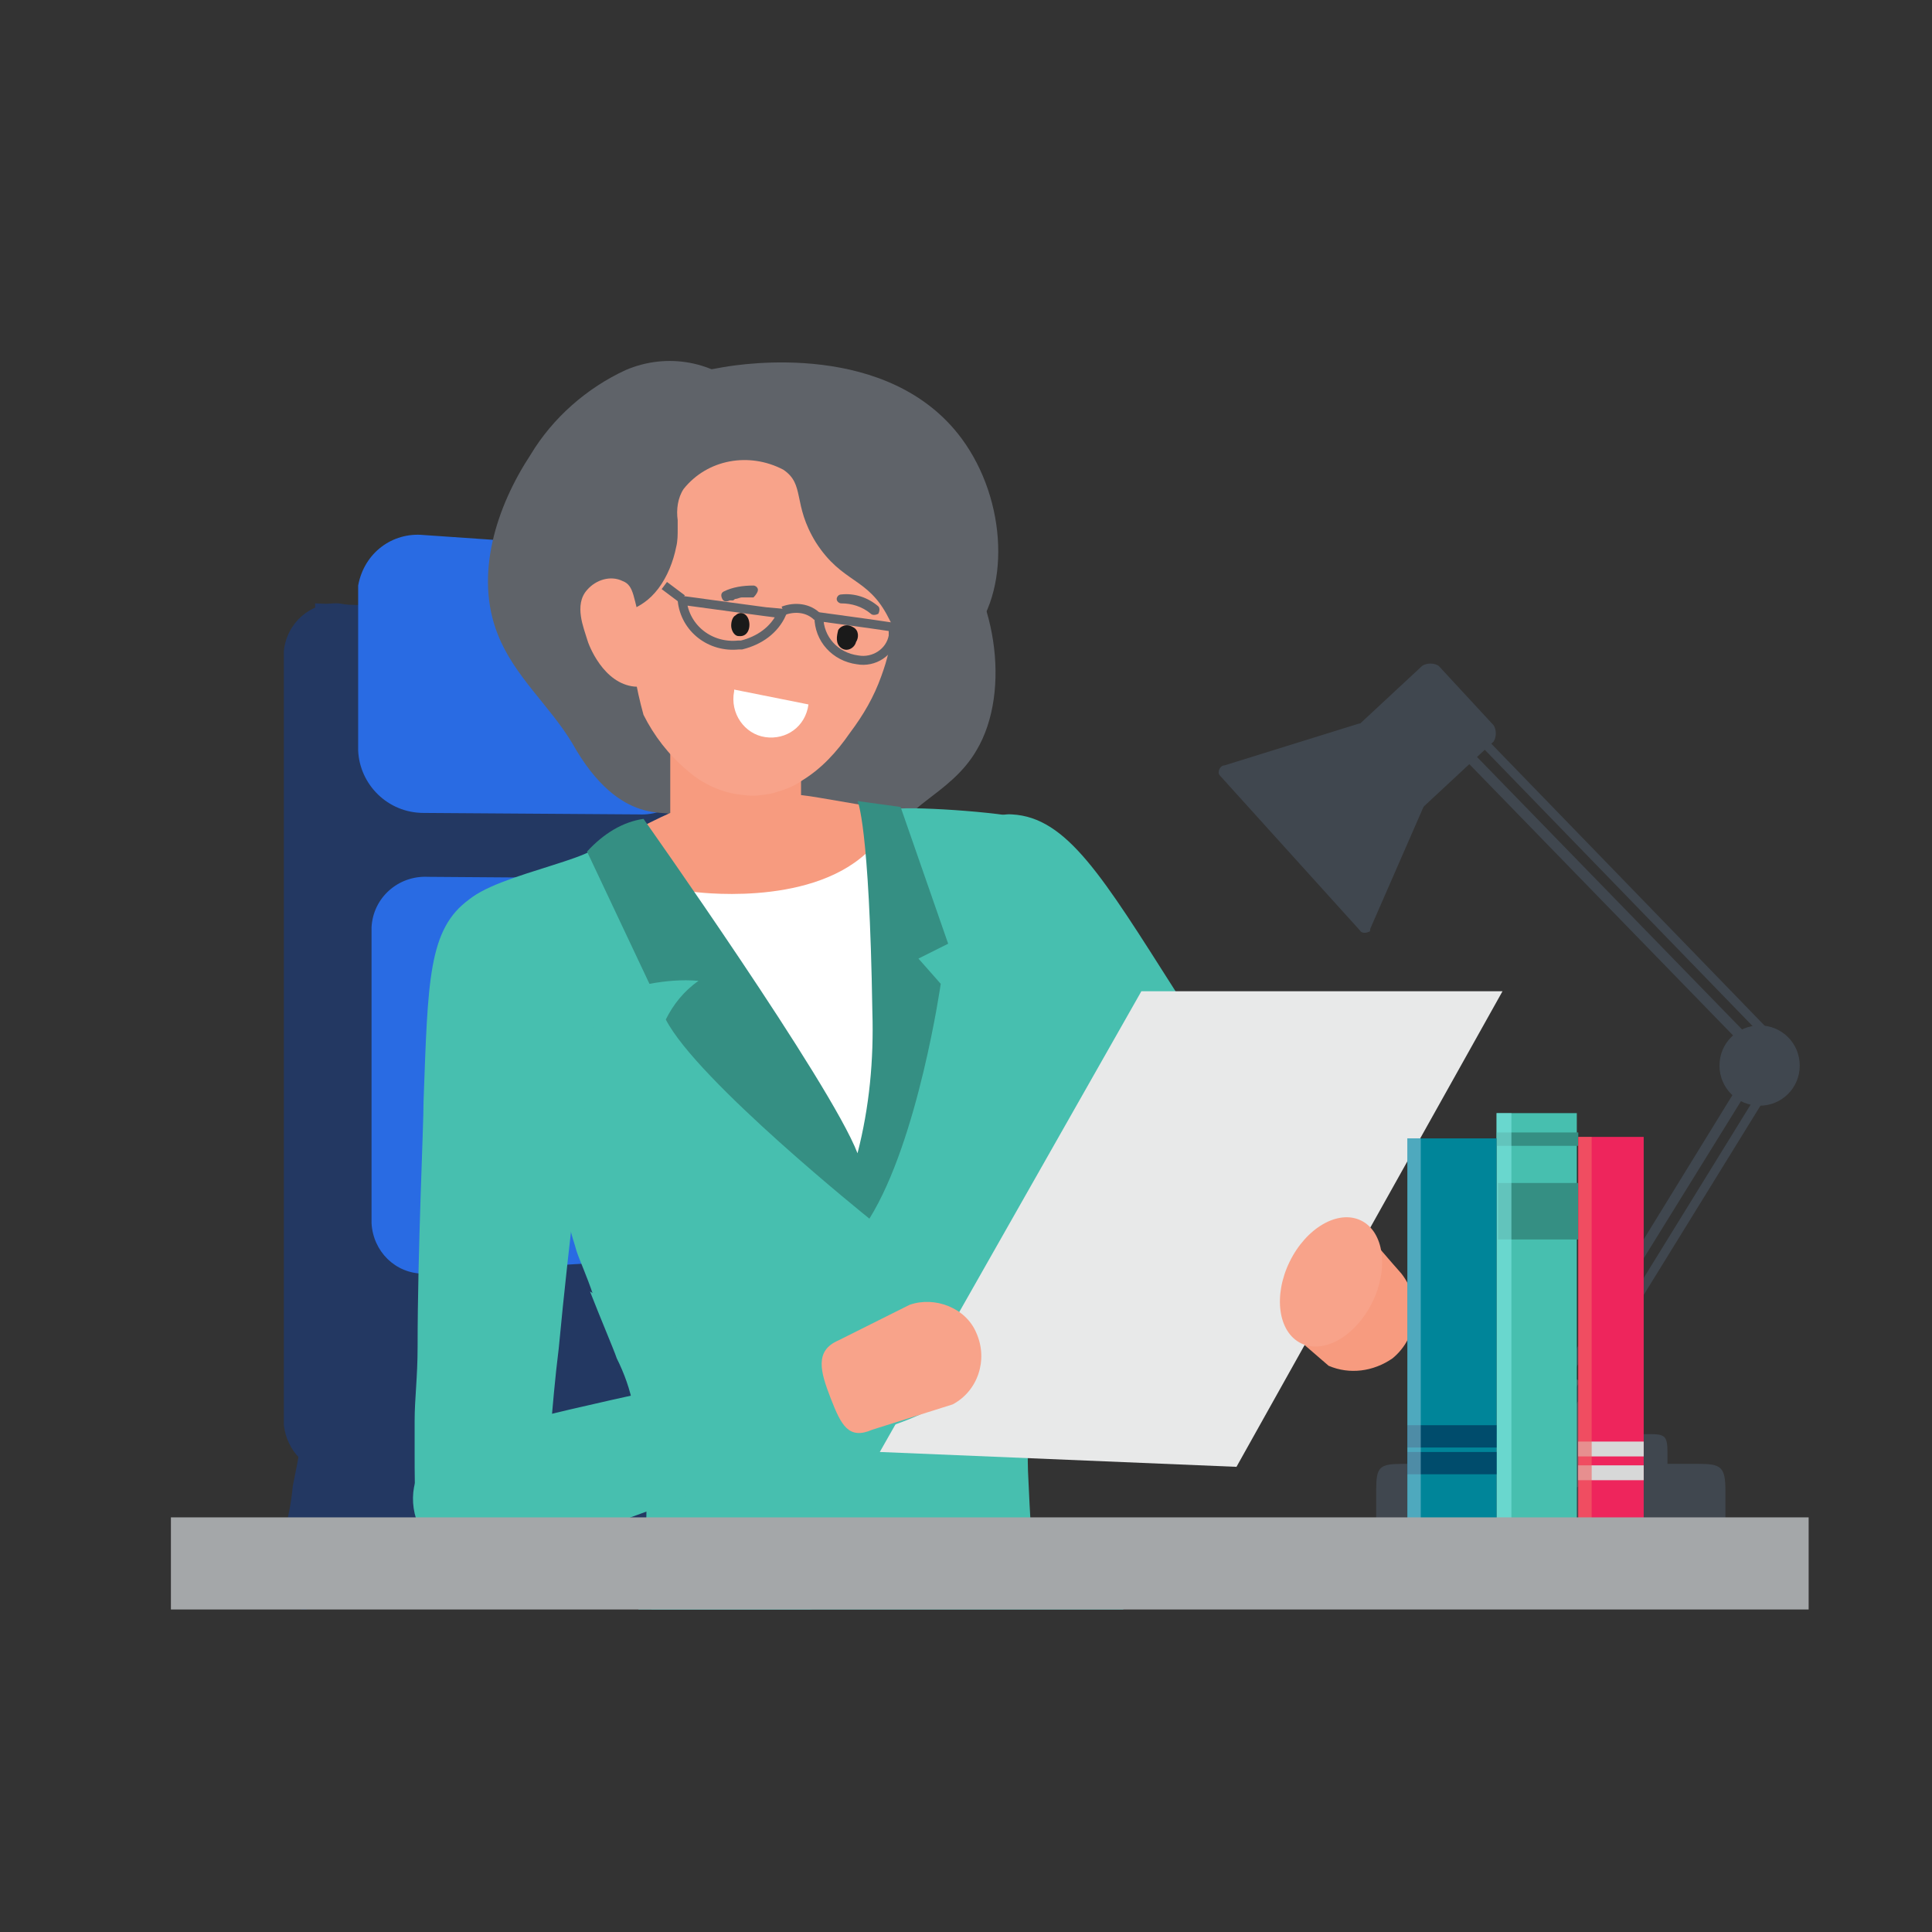 <?xml version="1.0" encoding="utf-8"?>
<!-- Generator: Adobe Illustrator 27.9.6, SVG Export Plug-In . SVG Version: 9.03 Build 54986)  -->
<svg version="1.1" id="Layer_1" xmlns="http://www.w3.org/2000/svg" xmlns:xlink="http://www.w3.org/1999/xlink" x="0px" y="0px"
	 viewBox="0 0 130 130" style="enable-background:new 0 0 130 130;" xml:space="preserve">
<rect x="0" y="0" width="130" height="130" fill="#333333" stroke="none"/>
<style type="text/css">
	.st0{fill:#233862;}
	.st1{fill:#296BE3;}
	.st2{clip-path:url(#SVGID_00000093174856731756353270000014165290532992786870_);}
	.st3{fill:#47466A;}
	.st4{fill:#585C62;}
	.st5{fill:#5F6369;}
	.st6{fill:#47BFAF;}
	.st7{fill:#FF6370;}
	.st8{fill:#F79B7F;}
	.st9{fill:#E8E9E9;}
	.st10{fill:#F8A38A;}
	.st11{fill:#FFFFFF;}
	.st12{fill:#358F83;}
	.st13{fill:none;stroke:#5F6369;stroke-width:0.601;stroke-miterlimit:10;}
	.st14{fill:#40474F;}
	.st15{fill:#52575D;}
	.st16{opacity:0.6;fill:#80E8E3;enable-background:new    ;}
	.st17{fill:#EE255C;}
	.st18{fill:#D7D8D8;}
	.st19{opacity:0.63;fill:#F16464;enable-background:new    ;}
	.st20{fill:#008599;}
	.st21{fill:#004C6C;}
	.st22{opacity:0.48;fill:#A3D0E6;enable-background:new    ;}
	.st23{fill:#A4A7A9;}
	.st24{fill:#1A1A1A;}
</style>
<path class="st0" d="M33,105c-0.7-1.2-1.8-2.6-3.4-3c3,0.9-6.1-4.2-4.1-2l-1.2-0.6l-4.1-2.2c-0.1,0.9-0.3,1.8-0.5,2.8
	c-0.1,1.1-0.3,2.1-0.6,3.2l1.6,1.8C20.7,105,33,105,33,105z"/>
<g id="Illustrations_00000163754493541499926300000009702069338168657330_">
	<rect x="22.6" y="99.4" class="st0" width="21.1" height="8.2"/>
	<path class="st0" d="M21.2,40.6c9.7,0.4,15.9,0.6,25.7,1c2.3,0.1,4.1,1.8,4.3,4.1C52,63.8,53,82,53.9,100.1
		c-11.4,1.1-19-1.2-30.5-0.2C22.7,79.1,21.8,61.5,21.2,40.6z"/>
	<path class="st0" d="M26,43.8v52.1c-0.2,1.9-1.8,3.3-3.7,3.2c-1.7-0.1-3-1.5-3.2-3.2V43.8c0.2-1.9,1.8-3.3,3.7-3.2
		C24.6,40.8,25.9,42.1,26,43.8z"/>
	<path class="st1" d="M46.9,51.1v-10C46.8,39,45.1,37.2,43,37l-14.5-1c-2.1-0.2-4,1.2-4.4,3.4v11.1c0.1,2.3,2,4.2,4.4,4.2L43,54.8
		c2.1,0.1,3.8-1.5,3.9-3.6C46.9,51.2,46.9,51.2,46.9,51.1L46.9,51.1z"/>
	<path class="st1" d="M46,81V62.5c-0.1-1.9-1.6-3.3-3.4-3.4L28.8,59c-2-0.1-3.7,1.4-3.8,3.4v0.1l0,0v19.8c0.1,1.9,1.6,3.4,3.5,3.4
		h0.4l13.8-0.9C44.5,84.5,45.9,83,46,81z"/>
</g>
<g>
	<g>
		<g>
			<defs>
				<rect id="SVGID_1_" x="-6.2" y="7.5" width="138.1" height="100.8"/>
			</defs>
			<clipPath id="SVGID_00000153674604540432690650000013596102876418291081_">
				<use xlink:href="#SVGID_1_"  style="overflow:visible;"/>
			</clipPath>
			<g style="clip-path:url(#SVGID_00000153674604540432690650000013596102876418291081_);">
				<g>
					<rect x="29.1" y="113.3" class="st0" width="24.2" height="15.3"/>
					<path class="st0" d="M19.7,111.9c0.2-1.3,0.4-2.6,0.6-3.8l5.5,2.9l1.6,0.9l0,0c1.3,1.5,5.5,2.7,5.5,2.7
						c3.7,1.1,5.9,6.4,5.5,6.7c-0.4,0.4-2.8-0.5-11.1-6.8l0,0l0.6,0.4l0.7,0.4l0.2,0.1l2,1.1l8.4,4.5c-0.3,1.9-0.8,3.7-1.3,5.5
						c-0.8,2.6-1.7,5.1-2.8,7.6l-16.3-17.7C19.1,114.8,19.5,113.3,19.7,111.9z"/>
					<path class="st3" d="M34.6,125.2L34.6,125.2l0.5-0.2l0.6-0.2c1-0.4,2.1-0.6,3.2-0.6h56.2c3.5,0,6.7,2,8.1,5.3l0,0
						c1.8,4.3,0,9.3-4.2,11.4H35c-1.6-0.8-2.9-2.1-3.8-3.7l0,0C28.9,132.9,30.4,127.6,34.6,125.2C34.6,125.3,34.6,125.2,34.6,125.2
						L34.6,125.2z"/>
					<path class="st4" d="M95.4,126.8c1.3-1.1,2.8-1.9,4.4-2.3l0,0c1.5-0.2-1-2-0.2-1.8c2.3,1.1,4.5,2.5,6.6,4
						c2,2.3,2.2,5.3,2.3,7.9c0.1,2-0.1,4-0.6,5.9c-3.1,12.8-4.5,34-4.9,40c0,0.9-0.1,1.6-0.1,1.8c0,0-5.1,0.4-7.5-0.7
						c0,0-2.3-7.7-2.4-24.6v-17.2C92,133.2,93.8,128.3,95.4,126.8z"/>
					<path class="st5" d="M71.7,132.3c0.5-0.4,1.1-0.7,1.6-1.1l0,0c0.4-0.2,0.9-0.4,1.3-0.5c1.7-0.1-2.6-5,0.9-2.3
						c3.3,2.4,6.3,5.3,8.7,8.6c1,1.7,1.9,3.5,2.4,5.4c3.5,12.7,12.6,31.9,15.2,37.3c0.2,0.6,0.5,1.2,0.9,1.7c0,0-4.3,2.8-6.8,2.9
						c-2.7-3.9-5.4-8.1-8.2-12.3c-2.4-3.8-4.6-7.5-6.8-11.1c-6.7-9.5-10.5-17.7-10.8-22C69.9,136.5,70.4,134.3,71.7,132.3z"/>
					<path class="st5" d="M50.2,26.4c-2.1-2.1-5.3-2.7-8.1-1.5c-2.6,1.2-4.9,3.2-6.4,5.7c-2.3,3.5-3.8,8.1-2.2,12.1
						c1.1,2.8,3.5,4.8,5,7.3c3.3,5.9,6.7,4.3,6.7,4.9c0,0.9,19.4,6.2,18,4.4c-1.3-1.7-2.3-1.7-2.6-2.8c-0.4-2.1,3.3-2.9,5.1-6
						c2.4-4,1.3-10.9-2.1-14.3c-2.8-2.7-5.5-1.6-9.7-5.3C52.5,29.7,51.2,28.1,50.2,26.4z"/>
					<path class="st6" d="M52.8,89.7c-4.4,0.1-9.3-0.4-13.1-2.8c0.7,1.8,1.6,3.9,1.8,4.5c0.5,1,0.9,2.1,1.1,3.2
						c0.1,0.2,0.1,0.6,0.2,1c0.5,1.8,0.8,3.6,1,5.4c0.3,3,0.2,6-0.1,8.9c8.8-1.2,17.2-2.7,26-3.9c-0.3-2.1-0.4-4.2-0.5-6.4
						c-0.1-1.7,0-3.1,0-5.9c0.1-4.4,0.2-6.6,0.6-7.7c0.8-1.4,1.4-2.9,1.8-4.4C66.8,86.7,60,89.6,52.8,89.7z"/>
					<path class="st6" d="M83,127.8c1.1-4.3-1.8-14.2-7.5-19.6c-1.5-1.4-2.8-2.9-4-4.5c-1.3-1.8-1.7-0.5-2.2-1.6
						c-8.4,0.7-17.2-1.6-25.8-0.9c0,4-0.5,7.9-1.5,11.7c-0.9,3.3-2.2,6.4-1.8,11.1c0.1,1.3,0.3,2.5,0.6,3.8
						c1.5,5.5,13,9.4,27.7,10.3c3.4-0.3,6.6-1.4,9.5-3.1c0.6-0.5,1.3-1,1.8-1.6C81.4,131.9,82.4,129.9,83,127.8z"/>
					<path class="st5" d="M105.8,123.8c-1.2-1-2.5-1.9-3.8-2.8c-3.8-2.4-6.4-3.5-19.1-8.4c-5-2-7.6-2.8-10.3-2.3
						c-3,0.7-5.6,2.6-7.2,5.3c-1.2,2.1-1.6,4.6-1.1,7c0.3,1.6,1,3.2,2,4.5c0.1,0.2,0.3,0.4,0.5,0.6c2.1,2.2,4.9,3.7,7.8,4.4
						c7.8,2.2,15.9,3.7,17.4,3.9c1,0.2,2,0.4,3.1,0.4c3.3,0,6.5-1.4,8.7-3.9C105.5,129.9,106.3,126.8,105.8,123.8z"/>
					<circle class="st7" cx="67.6" cy="61.1" r="6.1"/>
					<path class="st5" d="M84.1,135.6c-0.7-2.6-2.8-4.4-5.9-6.8c-3.5-2.8-6.1-4.3-18.6-10.4c-4.9-2.4-9.2-3.4-11.4-5
						c-4.8-3.4-6.2-1.2-6.5-1c-0.6,0.9-1.6,8.9-2,10c-1.1,3.4-0.1,7.9,2,10c0.3,0.3,0.6,0.6,1,0.9c12.2,7.6,29.6,11.6,29.6,11.6
						c2,0.6,4,0.9,6.1,0.9c0.6-0.1,1.2-0.3,1.8-0.6C83.5,143.1,85,139.3,84.1,135.6z"/>
					<path class="st6" d="M66,67.5c-2.9-1-4.8-3.9-4.5-7c0.4-2.2,2-4,4.2-4.8c0.6-0.2,1.3-1,2.4-0.9c3.7,0.2,6.1,4.2,11,11.9
						c0.9,1.3,4.2,6.4,7.3,11.5c-3.1,1.4-5.9,3.3-8.2,5.7L66,67.5z"/>
					<path class="st8" d="M89.4,91.9l-13.9-12c1.7-2.9,4-5.4,6.7-7.5c2.9,3.1,5.9,6,7.7,8.1c0.5,0.6,1,1.1,1.2,1.5
						c1.3,1.5,2.4,2.8,3.2,3.7c1.4,1.8,1.1,4.3-0.6,5.7C92.4,92.3,90.8,92.5,89.4,91.9z"/>
					<path class="st8" d="M66.8,55.3c-3.7-0.7-5.3-0.6-9.2-1.2c-2.4-0.4-2.8-0.5-3.7-0.6v-1.6c-2.6,2.2-6.4-0.1-8.8-2.7v5.5
						c-1.6,0.7-3.9,2-9,4.5L35,59.7c10,6.2,23.6,2.6,32.9-4.2C67.8,55.4,67.4,55.4,66.8,55.3z"/>
					<path class="st6" d="M72.3,77.7c-0.1-1.2-0.4-2.4-0.7-3.5c-0.4-1.3-0.9-2.6-1.5-3.8l-0.2-0.5v-0.1c-0.2-0.5,1.8-11.4-0.4-14.5
						c-0.4-0.5-6.8-1-8.9-0.9c-2.4,3.8-3.3,5-10.4,6c-6.2,0.9-6.5-3-9.9-3.6c-0.4,1.2-9.5,2.5-9.2,4.7c0.4,3.4,5.5,7.2,6.2,10.6
						c0.9,3.8-0.4,5.1,0.9,9.9c0.2,1,0.5,1.8,0.6,2.2c0.2,0.6,0.7,1.7,1.1,2.9c3.9,2.4,8.8,2.9,13.1,2.8c7.2-0.1,14-3.1,19.1-8.2
						v-0.1C72.2,80.3,72.3,79,72.3,77.7z"/>
					<polygon class="st9" points="101.1,66.7 76.8,66.7 59.2,97.7 83.2,98.7 					"/>
					
						<ellipse transform="matrix(0.439 -0.898 0.898 0.439 -27.18 128.876)" class="st10" cx="89.6" cy="86.2" rx="4.6" ry="3.1"/>
					<path class="st10" d="M62,35.9c0.1-1.9-0.3-3.8-1-5.6c-0.9-1.3-2.2-2.4-3.7-3.2c-0.7-0.4-1.5-0.6-2.3-0.9
						c-0.4-0.1-0.7-0.1-1.1-0.2c-1.6-0.3-3.3-0.3-4.9,0.2c-1.2,0.5-2.2,1.2-3.2,2.1c-1.3,0.9-2.4,2.1-3.1,3.5
						c-0.4,1.5-0.6,3-0.5,4.5c-0.1,2.1,0,4.2,0.2,6.4c0.1,1.8,0.4,3.6,0.9,5.4c0.7,1.4,1.7,2.7,2.9,3.7c1.1,1,2.5,1.6,3.9,1.7
						c0.6,0.1,1.2,0,1.8-0.1c0.7-0.2,1.4-0.4,2.1-0.9c1.3-0.8,2.3-1.9,3.2-3.2c0.9-1.2,1.6-2.4,2.1-3.8c0.4-1.1,0.7-2.2,0.7-3.4
						c0.1-1.1,0.5-2.1,1-3.1c0.1-0.4,0.2-0.7,0.4-1.2C61.8,37.2,61.9,36.6,62,35.9z"/>
					<path class="st5" d="M64.7,29.5c-4.9-6.6-14.8-5-16-4.8c-2.3,0.4-7.6,1.2-10,5.6c-0.5,1-0.9,2.1-1.1,3.2
						c-3.2,3.3-1.2,8.9-1.1,9.3c0.9,2.3,2.4,4.3,3.2,4s-0.2-2.4,1.1-4.4c1.1-1.6,2.2-1.1,3.5-2.8c0.6-0.8,1-1.8,1.2-2.8
						c0.1-0.4,0.1-0.8,0.1-1.2V35c-0.1-0.7,0-1.5,0.4-2.1c1.6-2,4.4-2.5,6.7-1.3c1.5,1,0.6,2.3,2.2,4.9c1.8,2.8,3.5,2.3,4.9,5.1
						c1,1.8,0.6,3.1,1.6,3.4c1.1,0.5,2.9-0.9,3.8-2C68,39.9,67.8,33.7,64.7,29.5z"/>
					<path class="st10" d="M43.2,42.2c0.7,2.1,1.5,2.9,1.1,3.5s-1.5,0.5-1.6,0.5c-2.1-0.2-3.1-2.8-3.2-3.2c-0.2-0.7-0.9-2.3,0-3.3
						c0.6-0.7,1.6-1,2.4-0.6C42.7,39.4,42.6,40.3,43.2,42.2z"/>
					<path class="st6" d="M62.5,94.9c-3.2,1.6-6.6,2-8.7,2.9c0,0-9.3,3.7-19.3,7.1L34,105l-0.5,0.1c-2.3,0.7-4.7-0.6-5.5-2.9
						c-0.6-1.9,0.1-3.9,1.8-4.9c0.7-0.3,1.4-0.5,2.1-0.7c0,0,1.2-0.4,2.3-0.7c3.2-1,17.6-4,17.6-4c2.3-0.5,4.9-1.8,8.9-2.9
						c1.2-0.4,3.3,1.1,3.5,2.2C64.6,92.2,63.8,94.9,62.5,94.9z"/>
					<path class="st6" d="M39.3,61.2c-2-2.1-5.3-2.4-7.7-0.7c-2.8,2-2.8,5.5-3.1,13.6c0,1.8-0.4,10-0.4,16.5c0,2.1-0.2,3.5-0.2,5
						v2.2c0,1.3,0,2.6,0.1,3.9c0.4,2,2,3.4,4,3.5c1.5,0,3.9-1,4.5-2.4c0.4-4,0.6-8.1,1.1-12.1c0.7-7.5,1.7-14.8,2.4-22.2
						C41,64.4,40.6,62.5,39.3,61.2z"/>
					<path class="st10" d="M61.2,87.8l-4.8,2.4c-1.6,0.7-1.2,2.1-0.5,3.9l0,0c0.7,1.8,1.2,2.8,2.8,2.1l5.4-1.7
						c1.7-0.9,2.4-3,1.6-4.8l0,0C65,88,62.9,87.2,61.2,87.8z"/>
					<path class="st11" d="M46.6,60c0,0,7.7,1.1,11.7-2.6c0,0,2,12.2-0.4,21.8L46.6,60z"/>
					<path class="st12" d="M43.3,55.1c0,0,12.6,17.8,14.4,22.5c0.8-3.1,1.1-6.3,1-9.5c-0.2-12.7-1-14.2-1-14.2l2.9,0.4l3.2,9.2l-2,1
						l1.5,1.7c0,0-1.5,10.5-4.8,15.8c0,0-11.6-9.3-13.7-13.4c0.5-1,1.2-1.9,2.2-2.6c-1.1-0.1-2.2,0-3.3,0.2l-4.2-8.9
						C40.6,56.1,41.9,55.3,43.3,55.1z"/>
					<path class="st11" d="M54.4,47.4c-0.2,1.5-1.5,2.4-2.9,2.2s-2.4-1.6-2.1-3.1l0,0v-0.1L54.4,47.4z"/>
					<path class="st13" d="M60.1,42.2c-1.3-0.2-5-0.7-5-0.7c0,1.5,1.1,2.7,2.6,2.9c1.1,0.2,2.2-0.5,2.4-1.6V42.2z"/>
					<path class="st13" d="M52.6,41.3c-0.1,0-6.7-0.9-6.7-0.9c0.2,1.9,1.9,3.2,3.8,3c0.1,0,0.1,0,0.2,0
						C51.1,43.1,52.1,42.4,52.6,41.3z"/>
					<path class="st13" d="M55,41.5c-0.6-0.6-1.5-0.7-2.3-0.4"/>
					<line class="st13" x1="45.9" y1="40.3" x2="44.7" y2="39.4"/>
				</g>
				<g>
					<path class="st14" d="M92.6,102.3v-2c0-1.6,0.2-1.8,1.8-1.8h19.9c1.5,0,1.8,0.2,1.8,1.8v2H92.6z"/>
					<path class="st14" d="M96.4,99v-1.3c0-1.1,0.2-1.2,1.2-1.2H111c1,0,1.2,0.1,1.2,1.2V99H96.4z"/>
					<path class="st15" d="M104.7,92.6h0.4c1.3,0,2.3,1,2.3,2.3l0,0V98c0,1.3-1,2.3-2.3,2.3l0,0h-0.4c-1.3,0-2.3-1-2.3-2.3l0,0v-3.1
						c-0.1-1.2,0.8-2.2,2-2.3C104.5,92.6,104.6,92.6,104.7,92.6z"/>
					<polygon class="st14" points="104.7,94.2 104.2,93.8 118.1,71.2 97.1,49.6 97.6,49.1 119,71.1 					"/>
					<path class="st14" d="M121.1,71.7c0,1.5-1.2,2.7-2.7,2.7s-2.7-1.2-2.7-2.7s1.2-2.7,2.7-2.7l0,0l0,0
						C119.9,69,121.1,70.2,121.1,71.7z"/>
					
						<rect x="98.9" y="83.4" transform="matrix(0.525 -0.851 0.851 0.525 -17.839 135.356)" class="st14" width="26.9" height="0.6"/>
					
						<rect x="108.8" y="44.3" transform="matrix(0.718 -0.696 0.696 0.718 -10.666 92.696)" class="st14" width="0.6" height="30.4"/>
					<path class="st14" d="M90,50.1l5.7-5.3c0.3-0.2,0.8-0.2,1.1,0l3.7,4c0.2,0.3,0.2,0.8,0,1.1l-5.7,5.3c-0.3,0.2-0.8,0.2-1.1,0
						l-3.7-4C89.8,50.8,89.8,50.4,90,50.1z"/>
					<path class="st14" d="M92.6,49.1c-0.3-0.4-0.8-0.5-1.2-0.4l-9,2.8c-0.2,0-0.4,0.2-0.4,0.5c0,0.1,0.1,0.2,0.1,0.2l9.4,10.4
						c0.1,0.2,0.4,0.2,0.6,0.1c0.1,0,0.1-0.1,0.1-0.2l3.8-8.7c0.2-0.4,0.1-0.9-0.2-1.2L92.6,49.1z"/>
					<rect x="100.7" y="74.9" class="st6" width="5.4" height="27.5"/>
					<rect x="100.8" y="79.6" class="st12" width="5.4" height="3.8"/>
					<rect x="100.7" y="76.2" class="st12" width="5.5" height="0.9"/>
					<rect x="100.7" y="74.9" class="st16" width="1" height="27.5"/>
					<rect x="106.2" y="76.5" class="st17" width="4.4" height="25.8"/>
					<rect x="106.2" y="98.6" class="st18" width="4.4" height="1"/>
					<rect x="106.2" y="97" class="st18" width="4.4" height="1"/>
					<rect x="106.2" y="76.5" class="st19" width="0.9" height="25.8"/>
					<rect x="94.7" y="76.6" class="st20" width="6" height="25.7"/>
					<rect x="94.7" y="97.7" class="st21" width="6" height="1.5"/>
					<rect x="94.7" y="95.9" class="st21" width="6" height="1.5"/>
					<rect x="94.7" y="76.6" class="st22" width="0.9" height="25.7"/>
				</g>
				<rect x="11.5" y="102.1" class="st23" width="110.2" height="6.5"/>
			</g>
		</g>
	</g>
</g>
<g>
	<path class="st24" d="M57.4,42.2c-0.5-0.3-0.9,0-1,0.2c-0.1,0.4-0.2,0.9,0.2,1.2s0.9,0,1-0.4C57.8,42.9,57.8,42.4,57.4,42.2z"/>
	<path class="st24" d="M50.2,41.4c-0.2-0.2-0.5-0.2-0.7,0c-0.2,0.1-0.3,0.4-0.3,0.7s0.2,0.7,0.5,0.7C50.5,42.9,50.6,41.8,50.2,41.4z
		"/>
	<path class="st5" d="M51,39.7c0-0.2-0.2-0.3-0.3-0.3c-0.7,0-1.4,0.1-2,0.4c-0.2,0.1-0.2,0.3-0.1,0.5c0.1,0.2,0.3,0.2,0.5,0.1
		c-0.1,0,0,0,0.1,0h0.1c0.1,0,0.1-0.1,0.2-0.1c0.1,0,0.3-0.1,0.4-0.1l0,0l0,0H50c0.1,0,0.2,0,0.2,0c0.2,0,0.3,0,0.5,0
		C50.9,40,51,39.8,51,39.7z"/>
	<path class="st5" d="M59.1,40.8c-0.7-0.6-1.6-0.9-2.5-0.8c-0.2,0-0.3,0.2-0.3,0.3c0,0.2,0.2,0.3,0.3,0.3c0.7,0,1.4,0.2,2,0.7
		c0.1,0.1,0.3,0.1,0.5,0C59.2,41.1,59.2,40.9,59.1,40.8z"/>
</g>
</svg>
